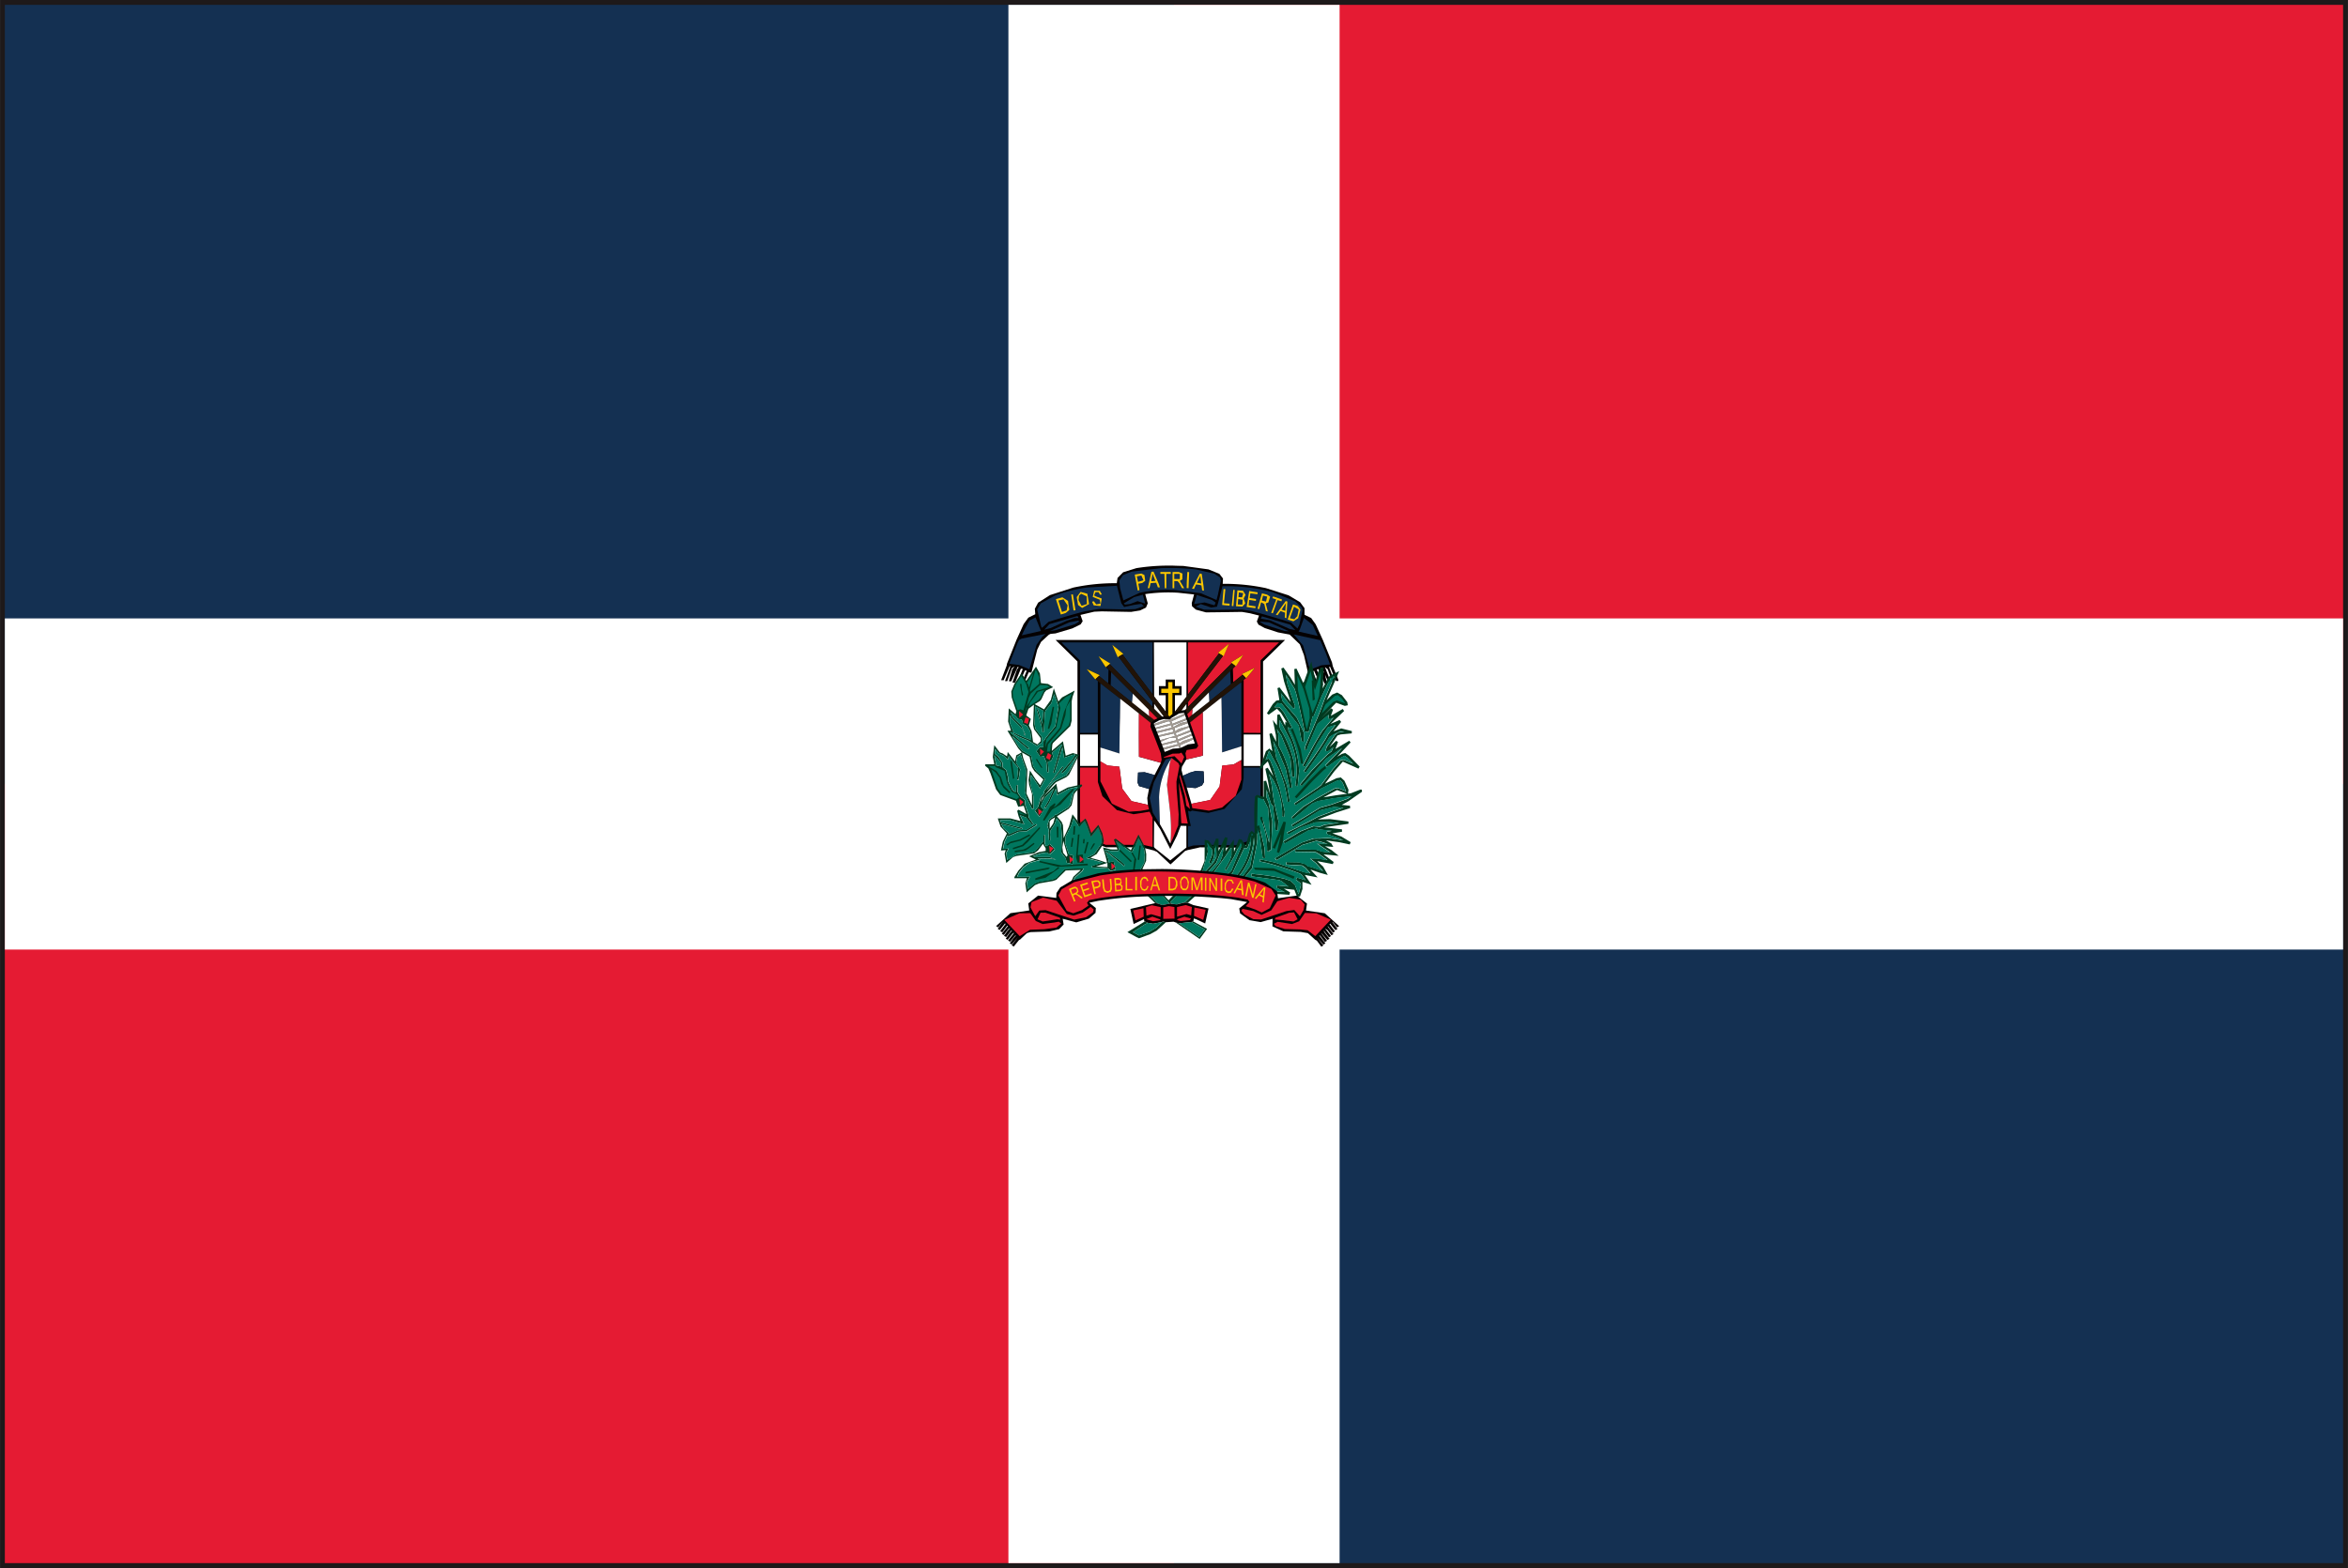 <svg xmlns="http://www.w3.org/2000/svg" width="12.09mm" height="8.076mm" viewBox="0 0 34.27 22.893"><rect x="0" y="0" width="34.27" height="22.893" fill="#808080" stroke="none"/><g id="レイヤー_2" data-name="レイヤー 2"><g id="レイヤー_1-2" data-name="レイヤー 1"><path d="M0,22.893V0H34.27V22.893Zm34.201-.07v0ZM.143,22.75H34.128L34.126.14H.143Z" style="fill:#1e191a"/><rect x="0.07" y="0.071" width="17.064" height="11.375" style="fill:#143052"/><rect x="17.135" y="0.071" width="17.064" height="11.375" style="fill:#e51b33"/><rect x="17.135" y="11.446" width="17.064" height="11.376" style="fill:#143052"/><rect x="0.07" y="11.446" width="17.064" height="11.376" style="fill:#e51b33"/><polygon points="34.199 9.029 19.552 9.029 19.552 0.071 14.718 0.071 14.718 9.029 0.07 9.029 0.07 13.864 14.718 13.864 14.718 22.822 19.552 22.822 19.552 13.864 34.199 13.864 34.199 9.029" style="fill:#fff"/><path d="M17.048,8.258H17.11l.169.006.359.049.159.065.053.068-.004.078a2.893,2.893,0,0,1,.631.063l.33.105.168.1L19.04,8.88V8.976l.097.047.066.092.106.232.132.324.012.057.081.198v.016l-.034.001-.087-.208-.015.004.081.215-.034.002-.066-.184-.041-.033.085.218-.036.002-.093-.21-.015.004.057.086.032.139-.036.002-.091-.212-.021.01.09.215-.004.01h-.032l-.095-.211-.018.011.093.229H19.22l-.098-.214-.03.011-.06-.264-.06-.157-.149-.143-.17-.032-.193-.063L18.368,9.12l-.024-.045.032-.088-.136-.034L18.127,8.934l-.348.005-.177.002-.147-.04-.057-.05-.004-.045.034-.127-.233-.025a2.349,2.349,0,0,0-.48.02l.037.135-.026.062-.087.042-.131.021-.426-.008-.112.005-.2.047.032.092-.03.046-.121.059-.245.073-.073.007-.025.012-.114.105-.055.112-.085.337-.04-.005-.087.205-.036-.001.095-.229-.028-.001-.087.203-.034-.002.091-.224-.028-.004-.084.204-.039-.001.065-.189.026-.035-.014-.006-.095.212-.034-.002.05-.173.034-.046-.04.029-.068.189-.032-.001.078-.216-.01-.003-.089.207-.034-.001V9.925l.079-.208.004-.026.139-.349.105-.231.068-.093.101-.05-.006-.08.048-.089.172-.11.341-.11A2.909,2.909,0,0,1,16.3,8.515l.011-.077.082-.083.193-.06A3.019,3.019,0,0,1,17.048,8.258Z" style="fill:#040000"/><polygon points="17.11 8.258 17.264 8.258 17.279 8.264 17.11 8.258" style="fill:#a19991"/><path d="M16.518,8.345l.432-.05a3.438,3.438,0,0,1,.506.019l.267.061.086.057.009.05-.041.198-.021.08-.232-.099-.371-.045a1.853,1.853,0,0,0-.521.04l-.236.11-.048-.179-.011-.111.053-.079Z" style="fill:#133052"/><polygon points="16.752 8.588 16.806 8.348 16.836 8.346 16.913 8.526 16.929 8.575 16.9 8.576 16.875 8.508 16.794 8.514 16.777 8.586 16.752 8.588" style="fill:#fbc600"/><polygon points="17.33 8.351 17.356 8.353 17.347 8.588 17.32 8.586 17.322 8.488 17.33 8.351" style="fill:#fbc600"/><polygon points="16.936 8.351 17.088 8.351 17.088 8.379 17.023 8.379 17.023 8.588 17 8.588 16.995 8.379 16.936 8.379 16.936 8.351" style="fill:#fbc600"/><polygon points="17.114 8.351 17.205 8.351 17.258 8.374 17.256 8.459 17.22 8.481 17.284 8.588 17.252 8.588 17.211 8.511 17.187 8.485 17.139 8.483 17.139 8.588 17.114 8.588 17.114 8.351" style="fill:#fbc600"/><polygon points="16.562 8.389 16.659 8.374 16.703 8.395 16.715 8.48 16.671 8.512 16.614 8.522 16.631 8.616 16.606 8.622 16.562 8.389" style="fill:#fbc600"/><polygon points="16.822 8.376 16.864 8.481 16.802 8.486 16.822 8.376" style="fill:#133052"/><polygon points="17.512 8.374 17.54 8.379 17.566 8.556 17.572 8.624 17.546 8.619 17.536 8.549 17.518 8.542 17.457 8.533 17.427 8.599 17.398 8.594 17.512 8.374" style="fill:#fbc600"/><rect x="17.139" y="8.379" width="0.081" height="0.075" style="fill:#133052"/><polygon points="16.592 8.415 16.659 8.403 16.689 8.472 16.61 8.496 16.592 8.415" style="fill:#133052"/><polygon points="17.52 8.406 17.532 8.519 17.47 8.508 17.52 8.406" style="fill:#133052"/><path d="M15.864,8.578l.438-.026.064.255.041.055.153-.032.099-.014.036.035-.125.042-.153.005-.21-.005L16.046,8.89l-.206.034c-.181.045-.358.1-.536.155l-.095.087-.012-.017-.059-.252.053-.088.207-.114A2.171,2.171,0,0,1,15.864,8.578Z" style="fill:#133052"/><path d="M17.782,8.791l.06-.232a2.728,2.728,0,0,1,.723.083l.338.137.095.088.013.044-.045.206-.03.059-.093-.088c-.193-.057-.385-.119-.58-.167l-.14-.022-.385.006-.165-.004-.123-.043.076-.038.151.05.085-.012Z" style="fill:#133052"/><polygon points="17.858 8.6 17.885 8.603 17.864 8.808 17.947 8.814 17.945 8.843 17.838 8.833 17.858 8.6" style="fill:#fbc600"/><polygon points="17.978 8.846 18 8.612 18.021 8.614 18.002 8.85 17.978 8.846" style="fill:#fbc600"/><polygon points="15.97 8.624 16.052 8.626 16.082 8.679 16.056 8.683 16.034 8.646 15.989 8.646 15.968 8.694 16.008 8.713 16.08 8.739 16.062 8.848 15.963 8.838 15.939 8.785 15.965 8.779 16 8.825 16.062 8.813 16.052 8.756 15.949 8.715 15.97 8.624" style="fill:#fbc600"/><polygon points="18.06 8.619 18.143 8.626 18.179 8.686 18.152 8.737 18.175 8.81 18.133 8.856 18.04 8.851 18.06 8.619" style="fill:#fbc600"/><polygon points="18.195 8.862 18.233 8.629 18.356 8.649 18.353 8.676 18.25 8.663 18.239 8.731 18.332 8.746 18.33 8.774 18.233 8.759 18.224 8.838 18.326 8.853 18.322 8.88 18.195 8.862" style="fill:#fbc600"/><polygon points="15.771 8.642 15.87 8.669 15.895 8.82 15.794 8.876 15.735 8.833 15.715 8.718 15.771 8.642" style="fill:#fbc600"/><polygon points="18.082 8.649 18.146 8.661 18.129 8.721 18.076 8.718 18.082 8.649" style="fill:#133052"/><polygon points="18.419 8.663 18.493 8.682 18.538 8.711 18.512 8.796 18.474 8.81 18.504 8.928 18.476 8.921 18.453 8.819 18.407 8.793 18.379 8.893 18.354 8.888 18.419 8.663" style="fill:#fbc600"/><polygon points="15.78 8.669 15.86 8.706 15.864 8.82 15.786 8.845 15.741 8.762 15.75 8.695 15.78 8.669" style="fill:#133052"/><polygon points="15.635 8.68 15.659 8.678 15.697 8.91 15.669 8.913 15.635 8.68" style="fill:#fbc600"/><polygon points="16.552 8.718 16.681 8.683 16.715 8.813 16.603 8.777 16.493 8.819 16.419 8.828 16.402 8.81 16.552 8.718" style="fill:#133052"/><polygon points="17.429 8.819 17.467 8.686 17.691 8.761 17.743 8.798 17.726 8.838 17.582 8.796 17.429 8.819" style="fill:#133052"/><rect x="18.418" y="8.708" width="0.075" height="0.063" transform="translate(5.631 24.63) rotate(-76.433)" style="fill:#133052"/><polygon points="18.582 8.708 18.711 8.752 18.703 8.779 18.646 8.762 18.578 8.954 18.554 8.948 18.627 8.752 18.572 8.733 18.582 8.708" style="fill:#fbc600"/><polygon points="15.411 8.747 15.506 8.721 15.588 8.774 15.606 8.905 15.556 8.949 15.483 8.972 15.411 8.747" style="fill:#fbc600"/><polygon points="18.072 8.746 18.137 8.756 18.133 8.828 18.066 8.826 18.072 8.746" style="fill:#133052"/><polygon points="15.447 8.768 15.523 8.751 15.582 8.839 15.568 8.912 15.5 8.935 15.447 8.768" style="fill:#133052"/><polygon points="18.766 8.775 18.79 8.783 18.775 9.026 18.752 9.018 18.756 8.945 18.689 8.922 18.646 8.982 18.622 8.975 18.766 8.775" style="fill:#fbc600"/><polygon points="18.705 8.901 18.768 8.806 18.76 8.919 18.705 8.901" style="fill:#133052"/><polygon points="18.872 8.825 18.943 8.85 18.981 8.901 18.947 9.026 18.877 9.071 18.794 9.045 18.872 8.825" style="fill:#fbc600"/><polygon points="18.887 8.858 18.955 8.899 18.935 8.996 18.891 9.042 18.826 9.026 18.887 8.858" style="fill:#133052"/><polygon points="15.316 9.113 15.726 8.993 15.743 9.023 15.687 9.023 15.57 9.063 15.336 9.169 15.241 9.194 15.316 9.113" style="fill:#133052"/><polygon points="18.419 8.999 18.83 9.12 18.907 9.201 18.822 9.182 18.532 9.055 18.402 9.033 18.419 8.999" style="fill:#133052"/><polygon points="15.025 9.06 15.114 9.014 15.193 9.212 14.913 9.276 14.957 9.183 15.025 9.06" style="fill:#133052"/><polygon points="19.032 9.021 19.161 9.126 19.233 9.285 18.953 9.221 18.974 9.183 19.032 9.021" style="fill:#133052"/><polygon points="15.606 9.086 15.737 9.061 15.754 9.073 15.687 9.114 15.398 9.203 15.326 9.212 15.606 9.086" style="fill:#133052"/><polygon points="18.393 9.075 18.52 9.086 18.814 9.217 18.745 9.212 18.453 9.119 18.393 9.083 18.393 9.075" style="fill:#133052"/><polygon points="14.913 9.323 15.262 9.255 15.213 9.297 15.129 9.415 15.025 9.771 14.873 9.709 14.731 9.692 14.853 9.384 14.875 9.343 14.913 9.323" style="fill:#133052"/><polygon points="18.883 9.263 19.27 9.347 19.353 9.54 19.413 9.702 19.284 9.714 19.118 9.779 19.02 9.426 18.883 9.263" style="fill:#133052"/><polygon points="15.407 9.344 18.756 9.344 18.538 9.558 18.435 9.658 18.435 11.931 18.411 12.09 18.224 12.324 18.07 12.376 17.516 12.371 17.332 12.412 17.296 12.425 17.084 12.621 17.064 12.604 16.887 12.438 16.84 12.417 16.659 12.371 16.143 12.371 15.909 12.288 15.745 12.072 15.726 11.974 15.726 9.658 15.407 9.344" style="fill:#040000"/><path d="M15.493,9.379c.444-.001.886,0,1.329,0v.755l-.006-.005c-.145-.192-.291-.381-.434-.575l.014-.007-.161-.131.081.171.01.002.104.14c.132.172.261.346.392.517l-.002.074q-.315-.31-.623-.623l.01-.008-.173-.107.104.162.004-.004.04.04-.006.199L16.04,9.869l.01-.012L15.86,9.769l.127.152.004-.006.032.028v.756l-.26.002c-.002-.35,0-.703,0-1.053l-.012-.016-.218-.211Z" style="fill:#133052"/><path d="M16.842,9.379c.16-.001.317,0,.475,0v.793l-.087.112-.081.107v-.241h.097V10.017h-.097V9.921h-.135v.096h-.099v.134h.099v.236l-.004-.002-.165-.216v-.006C16.842,9.901,16.845,9.641,16.842,9.379Z" style="fill:#fff"/><path d="M17.34,9.379q.663-.002,1.329,0l-.271.263c-.002.353,0,.707,0,1.059l-.246-.002V9.925L18.185,9.9l.005.002.127-.151L18.127,9.84l.01.011L18,9.961l-.009-.176.002-.023.039-.04.004.004.108-.164-.178.109.013.01c-.214.213-.428.427-.64.639v-.07l.026-.036c.149-.199.301-.399.454-.598l.03-.041.018-.028.071-.148-.16.132.013.01c-.151.198-.301.398-.452.598V9.379Z" style="fill:#e51b32"/><polygon points="17.779 9.529 17.939 9.397 17.858 9.581 17.792 9.54 17.779 9.529" style="fill:#fbc600"/><polygon points="16.235 9.416 16.396 9.547 16.383 9.554 16.326 9.589 16.314 9.596 16.235 9.416" style="fill:#fbc600"/><path d="M17.792,9.54l.059.035-.03.041c-.153.199-.305.399-.454.598l-.026.036v.07c.212-.211.426-.425.64-.639l.053.041-.039.04-.002.023-.006-.018-.03.031-.312.314-.238.24-.076.077L17.3,10.362l.017-.02.02-.024-.004-.06-.016.022-.071.095-.012.003-.093.025.008-.01.081-.107.087-.112.024-.035C17.491,9.938,17.641,9.738,17.792,9.54Z" style="fill:#211307"/><path d="M16.326,9.589l.057-.035c.143.194.288.383.434.575l.028.04.165.216.04.052.019.023.002.003-.085-.001-.137-.181-.026-.036c-.131-.171-.26-.345-.392-.517Z" style="fill:#211307"/><polygon points="17.967 9.671 18.145 9.561 18.038 9.729 18.032 9.721 17.979 9.681 17.967 9.671" style="fill:#fbc600"/><polygon points="16.034 9.582 16.207 9.689 16.197 9.697 16.143 9.739 16.139 9.743 16.034 9.582" style="fill:#fbc600"/><path d="M16.143,9.739l.055-.043q.308.314.623.623l.026.03.114.113-.068.027-.004-.004-.119-.119-.235-.237-.317-.316-.034-.035Z" style="fill:#211307"/><polygon points="18.127 9.84 18.316 9.751 18.189 9.902 18.185 9.9 18.137 9.851 18.127 9.84" style="fill:#fbc600"/><polygon points="15.86 9.769 16.05 9.858 16.04 9.869 15.991 9.915 15.987 9.921 15.86 9.769" style="fill:#fbc600"/><polygon points="17.955 9.798 17.985 9.767 17.991 9.785 18 9.961 17.965 9.989 17.955 9.798" style="fill:#040000"/><polygon points="16.183 9.779 16.217 9.814 16.211 10.007 16.177 9.979 16.183 9.779" style="fill:#040000"/><polygon points="17.643 10.112 17.955 9.798 17.965 9.989 17.65 10.241 17.643 10.112" style="fill:#133052"/><polygon points="16.217 9.814 16.534 10.129 16.523 10.256 16.211 10.007 16.217 9.814" style="fill:#133052"/><polygon points="18 9.961 18.137 9.851 18.185 9.9 18.152 9.925 18.074 9.993 17.826 10.186 17.554 10.401 17.37 10.547 17.373 10.558 17.347 10.48 17.398 10.438 17.65 10.241 17.965 9.989 18 9.961" style="fill:#211307"/><polygon points="15.991 9.915 16.04 9.869 16.177 9.979 16.211 10.007 16.523 10.256 16.775 10.456 16.847 10.511 16.851 10.508 16.796 10.555 16.623 10.417 16.351 10.203 16.086 9.997 16.023 9.943 15.991 9.915" style="fill:#211307"/><polygon points="17.112 9.959 17.112 10.056 17.213 10.056 17.211 10.117 17.112 10.117 17.112 10.425 17.068 10.461 17.05 10.438 17.05 10.117 16.949 10.117 16.949 10.056 17.05 10.056 17.05 9.959 17.112 9.959" style="fill:#fbc600"/><path d="M18.074,9.993l.044-.033v.937l-.282.089c0-.195-.006-.389-.006-.583l-.004-.217Z" style="fill:#133052"/><path d="M16.061,9.979l.025.018.265.206-.004.273c-.007.176-.005.353-.009.526l-.277-.087Z" style="fill:#133052"/><polygon points="17.404 10.352 17.643 10.112 17.65 10.241 17.398 10.438 17.404 10.352" style="fill:#fff"/><polygon points="16.523 10.256 16.534 10.129 16.77 10.366 16.775 10.456 16.523 10.256" style="fill:#fff"/><path d="M17.554,10.401l.273-.216.004.217c0,.194.006.388.006.583l.282-.089v.2l-.002.001-.112.064-.166.018-.038.303-.137.198-.274.056-.07-.241.131.012.093-.039.03-.051-.006-.154-.117-.006-.083.024-.102.045-.022-.084.007-.047.064-.107h.004l.237-.055Z" style="fill:#fff"/><path d="M16.351,10.203l.273.215c-.003.212,0,.422,0,.632l.32.088-.093.178-.145-.041-.095.005-.008.146.022.052.145.042-.025.132.009.1-.24-.055-.135-.183-.041-.319-.175-.018-.102-.06V10.914l.277.087c.004-.173.002-.35.009-.526Z" style="fill:#fff"/><polygon points="16.822 10.246 16.849 10.281 16.845 10.278 16.845 10.344 16.847 10.349 16.82 10.319 16.822 10.246" style="fill:#040000"/><polygon points="17.316 10.279 17.332 10.257 17.336 10.318 17.316 10.342 17.316 10.279" style="fill:#040000"/><polygon points="16.845 10.278 16.849 10.281 16.985 10.462 16.961 10.462 16.847 10.349 16.845 10.344 16.845 10.278" style="fill:#fff"/><polygon points="17.245 10.374 17.316 10.279 17.316 10.342 17.3 10.362 17.296 10.366 17.245 10.374" style="fill:#fff"/><polygon points="17.328 10.428 17.404 10.352 17.398 10.438 17.347 10.48 17.328 10.428" style="fill:#e51b32"/><polygon points="16.77 10.366 16.889 10.485 16.893 10.489 16.851 10.508 16.847 10.511 16.775 10.456 16.77 10.366" style="fill:#e51b32"/><polygon points="17.209 10.417 17.282 10.402 17.296 10.443 17.097 10.531 17.11 10.568 17.312 10.489 17.32 10.511 17.118 10.591 17.127 10.615 17.231 10.556 17.328 10.535 17.33 10.535 17.336 10.558 17.146 10.628 17.148 10.678 17.205 10.642 17.351 10.601 17.362 10.633 17.354 10.62 17.159 10.704 17.171 10.738 17.368 10.662 17.368 10.652 17.381 10.684 17.179 10.759 17.191 10.797 17.389 10.715 17.389 10.704 17.398 10.738 17.201 10.821 17.213 10.856 17.268 10.818 17.409 10.774 17.407 10.758 17.419 10.795 17.222 10.882 17.235 10.918 17.215 10.925 17.199 10.887 16.987 10.944 16.978 10.92 17.191 10.863 17.177 10.831 16.963 10.882 16.955 10.861 17.171 10.806 17.159 10.769 17.072 10.772 16.943 10.829 16.933 10.806 17.148 10.746 17.137 10.708 16.917 10.758 16.923 10.777 16.907 10.738 17.129 10.684 17.114 10.646 16.896 10.701 16.896 10.711 16.883 10.678 17.104 10.623 17.092 10.587 16.875 10.644 16.873 10.652 16.862 10.625 17.086 10.563 17.072 10.534 17.052 10.531 16.851 10.594 16.84 10.572 17.006 10.511 17.068 10.508 17.046 10.5 16.983 10.499 17.08 10.5 17.092 10.5 17.286 10.42 17.279 10.409 17.209 10.417" style="fill:#a19991"/><path d="M17.37,10.547l.184-.146v.631l-.237.055-.015-.089.018-.047.141-.022.028-.039-.116-.332Z" style="fill:#e51b32"/><polygon points="17.209 10.417 17.279 10.409 17.286 10.42 17.092 10.5 17.08 10.5 17.101 10.48 17.209 10.417" style="fill:#fff"/><path d="M16.623,10.417l.173.138-.006.052.151.389.014.096-.012.044-.32-.088C16.623,10.84,16.62,10.629,16.623,10.417Z" style="fill:#e51b32"/><polygon points="17.097 10.531 17.296 10.443 17.312 10.489 17.11 10.568 17.097 10.531" style="fill:#fff"/><polygon points="16.919 10.517 16.983 10.499 17.046 10.5 17.068 10.508 17.006 10.511 16.84 10.572 16.845 10.558 16.919 10.517" style="fill:#fff"/><polygon points="17.118 10.591 17.32 10.511 17.328 10.535 17.231 10.556 17.127 10.615 17.118 10.591" style="fill:#fff"/><polygon points="16.851 10.594 17.052 10.531 17.072 10.534 17.086 10.563 16.862 10.625 16.853 10.601 16.851 10.595 16.851 10.594" style="fill:#fff"/><polygon points="17.146 10.628 17.336 10.558 17.351 10.601 17.205 10.642 17.148 10.678 17.146 10.628" style="fill:#fff"/><polygon points="16.875 10.644 17.092 10.587 17.104 10.623 16.883 10.678 16.873 10.652 16.875 10.644" style="fill:#fff"/><polygon points="17.159 10.704 17.354 10.62 17.362 10.633 17.368 10.652 17.368 10.661 17.171 10.738 17.159 10.704" style="fill:#fff"/><polygon points="16.896 10.701 17.114 10.646 17.129 10.684 16.907 10.738 16.896 10.711 16.896 10.701" style="fill:#fff"/><polygon points="17.179 10.759 17.381 10.684 17.389 10.704 17.389 10.715 17.191 10.797 17.179 10.759" style="fill:#fff"/><polygon points="16.917 10.758 17.137 10.708 17.148 10.746 16.933 10.806 16.923 10.777 16.917 10.758" style="fill:#fff"/><path d="M15.764,10.724h.26v.459h-.26Z" style="fill:#fff"/><path d="M18.152,11.183v-.459h.246v.46Z" style="fill:#fff"/><polygon points="17.201 10.821 17.398 10.738 17.407 10.758 17.409 10.774 17.268 10.818 17.213 10.856 17.201 10.821" style="fill:#fff"/><polygon points="17.072 10.772 17.159 10.769 17.171 10.806 16.955 10.861 16.943 10.829 17.072 10.772" style="fill:#fff"/><polygon points="17.222 10.882 17.419 10.795 17.439 10.855 17.34 10.868 17.235 10.918 17.222 10.882" style="fill:#fff"/><polygon points="16.963 10.882 17.177 10.831 17.191 10.863 16.978 10.92 16.963 10.882" style="fill:#fff"/><polygon points="16.987 10.944 17.199 10.887 17.215 10.925 17.118 10.931 17 10.978 16.987 10.944" style="fill:#fff"/><polygon points="17.215 11.001 17.243 10.988 17.284 11.051 17.245 11.147 17.143 11.041 16.983 11.064 16.993 11.051 17.114 11.004 17.215 11.001" style="fill:#e51b32"/><path d="M17.014,11.087l.083-.022-.005.018a1.106,1.106,0,0,0-.175.558l.012.395-.104-.172-.045-.211.061-.232.153-.301Z" style="fill:#133052"/><path d="M17.097,11.065l.102.077.016.037-.044.232.002.102.03.378-.006.159-.085.206-.028.054a2.591,2.591,0,0,0-.014-.529l-.038-.322.04-.308.02-.068Z" style="fill:#e51b32"/><path d="M16.917,11.64a1.106,1.106,0,0,1,.175-.558l-.02.068-.04.308.038.322a2.591,2.591,0,0,1,.014.529l-.002.008-.087-.168-.066-.116Z" style="fill:#fff"/><polygon points="18.004 11.161 18.116 11.097 18.118 11.201 18.118 11.384 18.036 11.619 17.836 11.791 17.646 11.836 17.402 11.799 17.389 11.735 17.663 11.679 17.8 11.481 17.838 11.178 18.004 11.161" style="fill:#e51b32"/><polygon points="16.061 11.116 16.163 11.175 16.338 11.194 16.379 11.513 16.514 11.696 16.754 11.751 16.77 11.817 16.643 11.84 16.474 11.852 16.229 11.734 16.061 11.407 16.061 11.116" style="fill:#e51b32"/><path d="M15.764,11.206h.26v.212l.066.206.212.204.242.06.235-.037.043.087v.428l-.117-.027-.115-.004h-.451l-.228-.091-.138-.202-.01-.079C15.764,11.711,15.762,11.457,15.764,11.206Z" style="fill:#e51b32"/><path d="M18.152,11.206h.246v.753l-.078.223-.107.1-.181.06-.414-.006-.203.009-.075.021v-.306h.041l-.028-.122-.013-.1.033.011.025-.014.238.034.236-.059.252-.287.027-.164Z" style="fill:#133052"/><polygon points="17.449 11.256 17.566 11.262 17.572 11.417 17.542 11.467 17.449 11.506 17.318 11.494 17.264 11.327 17.264 11.326 17.366 11.28 17.449 11.256" style="fill:#133052"/><polygon points="16.61 11.279 16.705 11.274 16.851 11.315 16.77 11.519 16.625 11.477 16.603 11.425 16.61 11.279" style="fill:#133052"/><polygon points="17.215 11.343 17.222 11.308 17.264 11.437 17.3 11.56 17.353 11.731 17.368 11.812 17.316 11.765 17.292 11.612 17.215 11.343" style="fill:#e51b32"/><polygon points="17.205 11.425 17.26 11.635 17.336 12.024 17.241 12.02 17.228 11.781 17.205 11.425" style="fill:#e51b32"/><polygon points="16.845 11.978 16.866 12.006 16.933 12.105 17.08 12.395 17.179 12.199 17.233 12.057 17.316 12.058 17.316 12.374 17.08 12.562 16.851 12.379 16.842 12.362 16.845 11.978" style="fill:#fff"/><path d="M19.139,9.66h.002l.01.059.013.047.036.179.038-.134.032-.058.049-.011-.013.31L19.375,9.91l.036-.045.135-.066-.081.19-.103.234.083-.082.072-.03.068.038.079.102.008.046-.044.009L19.502,10.26l-.216.221.142-.14.028.021-.032.09.174-.101.02.03-.199.189.133-.058.022.028-.111.138.113-.043.155.039-.002.034-.163.015-.045.015-.117.171.098-.093.027.017-.038.102.202-.12.02.025-.195.208.07-.042.047-.012.055.039.155.16-.018.029-.228-.102-.123.14-.138.183.17-.081.062-.011.052.048.06.131-.008.064-.159-.059-.199.107.179-.03.222-.03.138-.054.022.002.002.03-.2.139-.095.053.119.012.004.034-.205.065-.269.102.176-.006.272.035v.034l-.354.051.26.03v.035l-.141.023.133.047.135.082-.014.033-.151-.032-.197-.028.08.046.028.05-.121-.009.097.057.103.082-.222-.021.148.111-.012.031-.228-.043.087.08.068.122-.119-.033-.135-.047.106.116-.188-.037.099.144-.133-.043V12.98l-.036.109-.043.003-.04-.101-.153-.017.091.055-.01.035-.151-.01c-.339-.025-.676-.054-1.012-.075l-.107.009-.212.193-.048-.003.175-.167.085-.065.066-.007c.28.018.557.043.833.064l.303.022-.119-.064.01-.033.163.016L18.711,12.87l-.036-.019-.411-.056.002-.036a3.393,3.393,0,0,1,.484.072l.088.03.061.057.055.137.034-.132L18.98,12.893l-.064-.048.014-.033.125.039-.052-.076-.028-.02a4.335,4.335,0,0,0-.486-.157l-.101-.021.002-.032.22.048.318.106.107.035.093.017-.073-.082-.048-.033-.23-.014-.002-.036.182.003.097.027.036.032.049.01.173.058-.106-.118-.083-.065.107.001.147.024-.119-.087-.057-.032-.295-.005-.002-.035.303.005.097.03.117.011-.145-.094-.05-.039.153.009-.091-.03-.075-.016-.203.06-.377.223-.022-.03L19,12.302l.173-.057.106-.002.115-.006.21.032-.064-.031-.149-.05-.024-.011.002-.032.069-.014-.214-.024v-.013l-.127.032-.347.192-.017-.031.254-.15.186-.073.091.009.07-.029.212-.03-.201-.014-.149.008-.212.076-.18.101-.018-.028.332-.166.022-.012.101-.054.226-.084.142-.046-.139-.013-.208.052-.39.241-.02-.027.417-.254.165-.046.24-.086.049-.035-.254.028-.236.043-.085.038-.274.224-.024-.024.171-.154.195-.122.265-.145.048-.008.119.048-.05-.123-.036-.042-.051.011-.226.112-.377.248-.019-.027.347-.232.047-.037.167-.226.121-.139.044-.006.136.058-.089-.091-.038-.026-.107.059-.147.104-.023-.024.201-.208.04-.045-.23.156-.356.401-.028-.02.173-.208.23-.235.058-.044.026-.059-.082.061-.03-.008.014-.057.123-.177.042-.035.095-.014-.062-.004-.095.045-.061.038-.038.065c-.097.155-.203.307-.31.457l-.028-.021c.109-.156.223-.311.321-.475l.04-.072.106-.132-.116.038-.149.234-.157.29-.028.052-.032-.013c.093-.176.184-.352.29-.517l.161-.19-.054.026-.024-.015.008-.053-.153.126-.018.023-.136.321-.016.049-.03-.007.014-.062c.073-.17.145-.338.216-.508l.055-.152.11-.257.041-.097L19.425,9.9l-.028.048-.104.212-.119.299-.016,0-.057.23-.06-.011c-.038-.189-.077-.375-.125-.56l-.022-.064-.127-.202.026.144.108.308-.004.038-.024-.001-.046-.052-.131-.167.018.101.017.027.197.231.102.216v.138l-.032-.012-.042-.23-.25-.319-.057-.009-.05.061.076.001.062.073.121.222-.022.019L18.8,10.615l.006.054a1.397,1.397,0,0,1,.155.595l-.021.213-.035-.008a1.14,1.14,0,0,0-.072-.657l-.103-.204-.053-.095-.002.088.01.04a1.51,1.51,0,0,1,.202.499l.006.207-.034-.009-.026-.275-.131-.321-.065-.097.02.068.006.15.004.034a1.477,1.477,0,0,1,.18.532l.01.071-.036.002-.055-.275-.127-.303-.055-.102.045.249.038.083.119.317.04.235-.034.001a1.497,1.497,0,0,0-.191-.597l-.079-.149-.05.134.042-.022.028.034.046.114.061.208.026.071.077.349-.007.078-.032-.005a1,1,0,0,0-.095-.466L18.59,11.4l-.068-.099.034.134.028.203.015.084.059.262-.007.137-.034-.003-.038-.355-.026-.022-.068-.212-.002.11.032.077.055.278-.019.418-.022.001-.004.018-.032-.002a1.071,1.071,0,0,0-.104-.492l.03-.014.104.381.011-.141-.026-.362-.066-.131-.087-.027-.006.416.028-.008.078.326.01.152-.036-.002-.044-.326-.034-.115v.17l-.009.075-.068.346-.133.163-.014-.031.12-.168.061-.333-.008-.087a.977.977,0,0,1-.226.583l-.026-.022a.913.913,0,0,0,.206-.473l.008-.113.026-.005-.017-.024-.053.189-.021.032-.038-.007-.174.373-.059.044-.018-.027.062-.055.155-.378-.017-.04-.095.206-.121.208-.016-.028.032-.045.044-.084.021-.067v-.117l-.091.134-.206.288-.02-.03.153-.188.034-.088.014-.126-.055.11-.05.125-.151.168L17.58,12.74l.036-.04.099-.112.039-.073v-.05l-.004-.13-.017.056-.017.132-.04.092-.03-.019.045-.113.004-.07-.075-.109.009.136-.085.309-.186.143-.182.18-.091.098.017.029-.03-.004L16.9,13.004l-.09-.094-.136-.18-.026-.04.051-.093.01-.118-.016-.102-.075-.145-.093.205-.04-.011-.199-.152.05.127-.018.024-.085.001-.104-.02.004.021.016-.013.216.162.055.053-.012.017-.218-.181-.053-.03.04.108.006.048.071-.019.03.123-.071.02-.04-.037-.235-.014-.002-.022.161-.053-.041-.009-.199-.055L15.97,12.47l.112-.162v-.095l-.052-.132-.107.134-.057-.157-.034-.074-.082.087-.081-.123-.036.11-.079.154-.006.103.053.16.062.013-.008.128-.085-.02-.017-.064-.064-.085.009-.234-.013-.182-.062-.084-.03.085-.062.098-.004.055.006.084h-.021l-.009-.111.006-.033-.023-.073.03-.092.078-.051.004-.018.015.007.173-.108.036-.043.028-.12.018-.064.078-.08-.144.033-.172.092-.019-.095-.097.207-.051.077-.022-.002.066-.111.077-.176-.102.103-.043.049-.05.114.046.049-.062.102-.068-.088.05-.062.037-.131.054-.072-.008-.016.271-.366.018.014-.191.237-.059.096.1-.117.034-.024.153-.077.05-.072.079-.154.032-.067L15.55,11.25l-.044.041-.017-.015.145-.167.064-.093-.042.006-.127.043-.022-.155-.115.374-.022-.002.104-.353.03-.052-.006-.01-.142.124.017.053-.03.064-.049.014.012.152-.021.001-.013-.151-.021-.04-.013-.048-.055.016-.056-.084.05-.063.053.005v-.086l.044-.065.129-.158.047-.282-.008-.028-.057-.156-.04.133-.081.1-.014.033-.015.288-.022.002-.01-.086-.072-.242.014-.017.066.222.018-.189-.119-.064-.01.257.012.068.097.123-.006.082-.07.045-.077-.049-.054-.032-.129-.052-.075-.041-.008-.021.147.065.116.046-.018-.128-.045-.078-.059-.029-.018-.067L14.86,10.498l-.038-.045-.085-.064.015.013.028.069.129.125.06.142-.018-.005-.016-.068-.047-.056L14.775,10.5l-.038-.06.002.114.055.137-.049.001.278.233-.018.012-.017-.012-.216-.18.097.158.059.063.121.067.032.157.047.068.127.114-.077.138-.078-.122-.055-.074-.01.119.05.203v.169l-.021.005-.089-.178-.017-.085.015-.242v-.066l-.077-.227-.048.036-.019.089.06.091-.024.159-.021-.008.016-.171-.053-.06-.084-.111-.013.052-.065-.058-.066-.031-.057-.066-.008.11.026.131.074.016-.01-.061-.091-.105.006-.021.049.041.062.09.004.068.051.042.025.101v.052l.022.05.049.094.042.024.006-.103h.024l-.004.097.014.027.034.049.057.043.011.084.044.127.004.043.07.101-.02.008-.089-.107-.087-.032.061.132-.214-.064-.141.002.012.032.315.084-.01.017-.297-.078.032.062.077.071-.004.02.144-.06.111-.005.142-.086.017.014-.149.092-.117.008-.148.065-.015-.01-.044.091-.022.103.083-.005-.034.062.012.104.142-.082.218-.026.05-.02.119-.144.002-.092h.022l-.004.13.021.036.055-.035.072.08-.072.071-.051-.026-.078.011-.121.042.036.011h.204l.099.039-.083-.015-.184-.003.034.022-.157.045-.09.065-.061.078-.028.059.188-.003-.045.079.013.103.104-.083.066-.024.193-.033.057-.027.121-.127.195-.006h.077l-.015.033-.11.098-.055.115L15.61,13.05l.155-.016.458-.063.32-.036h.07l.059.035.149.143.074.077-.036-.005-.055-.054-.153-.146-.054-.029-.161.012c-.184.019-.365.046-.549.072l-.269.033-.038-.008.03-.138.057-.126.108-.1-.22.008-.139.137-.049.017-.201.035-.059.024-.123.107-.019-.131.023-.076h-.184l.003-.019.058-.093.091-.1.164-.06-.1-.048.14-.06.102-.019v-.038l-.04-.064-.073.097-.056.042-.259.037-.05.018-.097.085-.024-.136.016-.052-.07.006.028-.13.059-.12-.093-.101-.04-.118h.182l.148.038-.026-.069-.021-.079.021-.017.115.064-.04-.121-.081.014-.034-.088-.228-.084-.061-.082-.083-.237-.03-.069-.046-.038.002-.022h.131l-.022-.109.022-.17.081.106L14.633,11l.065.043.01-.064.107.138.018-.089.081-.043-.053-.06-.157-.256h.053l-.043-.134.009-.193.054.046.045.04.012-.043-.068-.203-.006-.086.048-.116.103-.151.068.111.142-.207.057.101.015.14.104.012.074.047L15.27,10.08l-.025.029-.046.1-.021.026-.076.046.137.076.099-.139.043-.168.066.192.055-.06.056-.03.128-.07-.033.095-.012.064v.281l-.02.079-.252.247-.01.023-.008.093.163-.141.04.211.105-.039.091.026-.053.101-.095.19-.04.035-.149.073-.043.043-.159.189-.028.069.062-.106.172-.174.026.132.141-.075.202-.045.01.019-.099.092-.021.033-.036.161-.042.05-.172.111L15.495,12l.019.046.01.191.079-.172.05-.176.103.135.087-.073.023.043.062.17.103-.121.058.123.022.111-.016.061-.089.131-.091.055.123.033.112.038.007-.009-.02-.078-.038-.135.114.029.098.001-.053-.144.026-.014.222.169.11-.229.095.183.019.103-.002.097-.053.117.006.018.166.215.209.226.238-.249.131-.093.097-.088.059-.142.002-.31.055.01.064.083.047-.113.036.005v.178l.095-.202.036.01-.03.196.121-.17.004.178.07-.187.04.007.06.093.051-.183.038-.036.041.035c-.003-.157-.009-.311,0-.467l.008-.071.026-.023.099.03v-.231l.036-.005.06.201-.032-.19-.04-.185.034-.016.084.125-.082-.218-.061.06-.026.042-.03.008-.006-.021.03-.051.066-.186.05-.04.043.039-.043-.251.033-.012.066.126-.004-.096-.045-.222.06.079.006-.155.032-.007.083.166.002-.059.026.018-.091-.147-.057-.06-.121.088-.026-.02.087-.136.049-.049.046-.008-.028-.175.03-.011.163.214-.097-.303-.04-.187.032-.013.101.143.065.109-.008-.231.032-.006.097.207.013-.017Z" style="fill:#003a20"/><polygon points="15.114 9.779 15.135 9.803 15.169 9.891 15.169 9.982 15.034 10.102 15.032 10.063 15.114 9.779" style="fill:#00775f"/><polygon points="19.129 9.798 19.159 9.934 19.146 9.936 19.159 10.231 19.191 10.213 19.175 10.02 19.191 10.078 19.258 9.873 19.279 9.798 19.271 9.998 19.252 10.16 19.22 10.262 19.157 10.412 19.048 10.029 19.129 9.798" style="fill:#00775f"/><polygon points="14.983 9.974 15.082 9.826 15.02 10.038 14.998 9.978 14.983 9.974" style="fill:#00775f"/><path d="M18.766,9.852l.127.202.022.064c.048.185.087.371.125.56l.06.011.057-.23.016,0,.119-.299.104-.212L19.425,9.9l.051-.032-.041.097-.11.257-.055.152c-.07.17-.143.338-.216.508l-.014.062.03.007.016-.049.136-.321.018-.023.153-.126-.008.053.024.015.054-.026-.161.19c-.106.165-.197.34-.29.517l.032.013.028-.052.157-.29.149-.234.116-.038-.106.132-.04.072c-.099.164-.212.319-.321.475l.028.021c.107-.149.214-.301.31-.457l.038-.065.061-.038.095-.045.062.004-.095.014-.042.035-.123.177-.014.057.03.008.082-.061-.026.059-.058.044-.23.235-.173.208.028.02.356-.401.23-.156-.04.045-.201.208.023.024.147-.104.107-.059.038.026.089.091-.136-.058-.044.006-.121.139-.167.226-.047.037-.347.232.019.027.377-.248.226-.112.051-.011.036.042.05.123-.119-.048-.048.008-.265.145-.195.122-.171.154.024.024.274-.224.085-.038.236-.043.254-.028-.049.035-.24.086-.165.046-.417.254.02.027.39-.241.208-.052.139.013-.142.046-.226.084-.101.054-.022.012-.332.166.018.028.18-.101.212-.076.149-.008.201.014-.212.03-.07.029-.091-.009-.186.073-.254.15.017.031.347-.192.127-.032v.013l.214.024-.069.014-.002.032.024.011.149.05.064.031-.21-.032-.115.006-.106.002L19,12.302l-.392.229.022.03.377-.223.203-.06.075.016.091.03-.153-.009.05.039.145.094-.117-.011-.097-.03-.303-.005.002.035.295.005.057.032.119.087-.147-.024-.107-.001.083.065.106.118-.173-.058-.049-.01-.036-.032-.097-.027-.182-.003.002.036.23.014.048.033.073.082-.093-.017L18.927,12.7l-.318-.106-.22-.048-.002.032.101.021a4.335,4.335,0,0,1,.486.157l.028.02.052.076-.125-.039-.014.033.064.048.008.028-.034.132-.055-.137-.061-.057-.088-.03a3.393,3.393,0,0,0-.484-.072l-.002.036.411.056.036.019.095.073-.163-.016-.01.033.119.064-.303-.022c-.276-.021-.553-.045-.833-.064l-.066.007-.085.065-.175.167-.113.028-.074-.007-.017-.029.091-.098.182-.18.186-.143.085-.309-.009-.136.075.109-.004.07-.045.113.03.019.04-.092.017-.132.017-.056.004.13v.05l-.039.073-.099.112L17.58,12.74l.022.025.151-.168.05-.125.055-.11-.014.126-.034.088-.153.188.02.03.206-.288.091-.134v.117l-.021.067-.044.084-.032.045.016.028.121-.208.095-.206.017.04-.155.378-.062.055.018.027.059-.044.174-.373.038.007.021-.032.053-.189.017.024-.026.005-.008.113a.913.913,0,0,1-.206.473l.026.022a.977.977,0,0,0,.226-.583l.008.087-.061.333-.12.168.014.031.133-.163.068-.346.009-.075v-.17l.034.115.044.326.036.002-.01-.152-.078-.326-.028.008.006-.416.087.027.066.131.026.362-.011.141-.104-.381-.03.014a1.071,1.071,0,0,1,.104.492l.032.002.004-.018.022-.001.019-.418-.055-.278-.032-.077.002-.11.068.212.026.022.038.355.034.003.007-.137-.059-.262-.015-.084-.028-.203-.034-.134L18.59,11.4l.028.055a1,1,0,0,1,.095.466l.032.005.007-.078L18.675,11.5l-.026-.071-.061-.208-.046-.114-.028-.034-.042.022.05-.134.079.149a1.497,1.497,0,0,1,.191.597l.034-.001-.04-.235-.119-.317-.038-.083-.045-.249.055.102.127.303.055.275.036-.002-.01-.071a1.477,1.477,0,0,0-.18-.532l-.004-.034-.006-.15-.02-.068.065.097.131.321.026.275.034.009-.006-.207a1.51,1.51,0,0,0-.202-.499l-.01-.04.002-.088.053.095.103.204a1.14,1.14,0,0,1,.072.657l.035.008.021-.213a1.397,1.397,0,0,0-.155-.595L18.8,10.615l.036.024.022-.019-.121-.222-.062-.073-.076-.001.05-.061.057.009.25.319.042.23.032.012v-.138l-.102-.216L18.73,10.249l-.017-.027-.018-.101.131.167.046.052.024.001.004-.038-.108-.308Z" style="fill:#00775f"/><path d="M18.935,9.863l.067.144.025.062.083.277.006.135-.042.169-.018-.07c-.034-.168-.07-.335-.112-.5Z" style="fill:#00775f"/><polygon points="14.828 9.988 14.907 9.871 14.963 9.959 14.981 9.995 15.012 10.104 14.987 10.19 14.937 10.372 14.896 10.356 14.851 10.368 14.786 10.185 14.78 10.099 14.828 9.988" style="fill:#00775f"/><polygon points="14.887 9.986 14.909 9.986 14.915 10.074 14.933 10.145 14.915 10.156 14.887 9.986" style="fill:#003a20"/><polygon points="15.183 10.001 15.273 10.005 15.322 10.026 15.252 10.05 15.129 10.088 14.978 10.325 14.989 10.336 14.957 10.428 15.014 10.189 15.046 10.125 15.183 10.001" style="fill:#00775f"/><polygon points="15.148 10.101 15.241 10.073 15.189 10.183 15.159 10.219 15.006 10.321 15.036 10.254 15.148 10.101" style="fill:#00775f"/><polygon points="15.554 10.178 15.643 10.132 15.614 10.2 15.53 10.396 15.47 10.625 15.415 10.692 15.28 10.846 15.256 10.916 15.27 10.795 15.417 10.623 15.476 10.336 15.457 10.271 15.554 10.178" style="fill:#00775f"/><polygon points="15.345 10.268 15.385 10.135 15.441 10.292 15.449 10.319 15.402 10.601 15.273 10.759 15.229 10.824 15.229 10.91 15.177 10.905 15.127 10.968 15.183 11.051 15.237 11.036 15.25 11.084 15.271 11.124 15.284 11.275 15.306 11.274 15.294 11.122 15.343 11.108 15.373 11.044 15.356 10.991 15.498 10.867 15.504 10.877 15.474 10.929 15.37 11.282 15.393 11.284 15.508 10.91 15.53 11.065 15.657 11.021 15.699 11.016 15.635 11.109 15.489 11.275 15.506 11.291 15.55 11.249 15.722 11.027 15.689 11.095 15.61 11.249 15.561 11.321 15.407 11.397 15.373 11.421 15.273 11.538 15.332 11.442 15.523 11.204 15.506 11.191 15.235 11.557 15.243 11.573 15.189 11.645 15.152 11.776 15.103 11.839 15.171 11.927 15.233 11.826 15.187 11.776 15.237 11.663 15.28 11.614 15.383 11.511 15.306 11.687 15.239 11.798 15.262 11.799 15.312 11.722 15.409 11.515 15.429 11.61 15.601 11.518 15.745 11.485 15.667 11.565 15.648 11.628 15.62 11.748 15.584 11.791 15.411 11.899 15.396 11.892 15.393 11.91 15.314 11.961 15.284 12.053 15.308 12.126 15.302 12.159 15.311 12.27 15.332 12.27 15.326 12.186 15.33 12.131 15.393 12.034 15.423 11.949 15.485 12.032 15.498 12.214 15.489 12.448 15.554 12.533 15.57 12.597 15.655 12.617 15.663 12.489 15.601 12.475 15.548 12.316 15.554 12.212 15.633 12.058 15.669 11.948 15.75 12.071 15.832 11.984 15.866 12.058 15.923 12.215 16.03 12.082 16.082 12.214 16.082 12.309 15.97 12.47 15.856 12.528 16.056 12.583 16.097 12.592 15.936 12.645 15.937 12.667 16.173 12.681 16.213 12.718 16.284 12.698 16.254 12.575 16.183 12.594 16.177 12.545 16.137 12.437 16.189 12.467 16.407 12.647 16.419 12.63 16.364 12.578 16.148 12.416 16.133 12.429 16.129 12.407 16.233 12.427 16.318 12.426 16.336 12.402 16.286 12.275 16.485 12.427 16.525 12.438 16.618 12.234 16.693 12.378 16.709 12.48 16.699 12.598 16.648 12.691 16.675 12.731 16.811 12.911 16.9 13.004 17.072 13.194 16.963 13.215 16.896 13.191 16.822 13.114 16.673 12.97 16.614 12.936 16.544 12.936 16.224 12.971 15.766 13.035 15.61 13.05 15.637 12.927 15.691 12.812 15.802 12.714 15.816 12.681 15.739 12.681 15.544 12.688 15.423 12.815 15.366 12.842 15.173 12.875 15.106 12.899 15.002 12.982 14.989 12.878 15.034 12.799 14.847 12.802 14.875 12.744 14.936 12.666 15.025 12.6 15.183 12.556 15.148 12.534 15.332 12.537 15.415 12.551 15.316 12.512 15.112 12.512 15.076 12.501 15.197 12.459 15.275 12.447 15.326 12.473 15.398 12.402 15.326 12.322 15.271 12.357 15.25 12.321 15.254 12.191 15.231 12.191 15.229 12.283 15.11 12.427 15.061 12.447 14.843 12.473 14.701 12.555 14.689 12.451 14.724 12.389 14.641 12.394 14.663 12.291 14.707 12.2 14.722 12.21 14.87 12.145 14.987 12.137 15.137 12.045 15.12 12.031 14.978 12.117 14.866 12.122 14.722 12.182 14.726 12.163 14.648 12.092 14.616 12.029 14.913 12.107 14.923 12.09 14.608 12.006 14.597 11.974 14.737 11.972 14.951 12.036 14.891 11.904 14.978 11.936 15.066 12.042 15.086 12.035 15.016 11.934 15.012 11.89 14.968 11.763 14.957 11.679 14.9 11.636 14.866 11.586 14.853 11.56 14.856 11.462 14.832 11.462 14.826 11.566 14.784 11.542 14.735 11.448 14.713 11.398 14.713 11.346 14.687 11.245 14.637 11.204 14.633 11.136 14.57 11.045 14.521 11.004 14.516 11.026 14.606 11.131 14.616 11.192 14.542 11.176 14.516 11.045 14.523 10.936 14.58 11.001 14.646 11.033 14.711 11.091 14.724 11.039 14.808 11.15 14.86 11.211 14.845 11.382 14.866 11.391 14.891 11.231 14.83 11.141 14.849 11.051 14.896 11.016 14.974 11.242 14.974 11.308 14.959 11.549 14.976 11.634 15.064 11.812 15.086 11.807 15.086 11.639 15.036 11.436 15.046 11.317 15.101 11.391 15.179 11.512 15.256 11.374 15.129 11.26 15.082 11.192 15.05 11.035 14.929 10.967 14.87 10.904 14.773 10.746 14.989 10.925 15.006 10.938 15.023 10.925 14.745 10.693 14.794 10.692 14.739 10.555 14.737 10.441 14.775 10.5 14.889 10.608 14.936 10.664 14.951 10.732 14.97 10.738 14.909 10.596 14.78 10.471 14.752 10.402 14.737 10.389 14.822 10.453 14.86 10.498 14.915 10.505 14.933 10.572 14.991 10.602 15.036 10.679 15.054 10.808 14.937 10.761 14.79 10.696 14.798 10.717 14.873 10.758 15.002 10.811 15.056 10.842 15.133 10.891 15.203 10.846 15.209 10.764 15.112 10.641 15.101 10.572 15.11 10.315 15.229 10.378 15.211 10.568 15.145 10.346 15.131 10.363 15.203 10.605 15.213 10.691 15.235 10.689 15.25 10.401 15.264 10.368 15.345 10.268" style="fill:#00775f"/><polygon points="19.485 10.158 19.527 10.149 19.59 10.203 19.635 10.271 19.512 10.226 19.457 10.249 19.292 10.416 19.326 10.327 19.347 10.283 19.485 10.158" style="fill:#00775f"/><polygon points="15.564 10.326 15.62 10.232 15.62 10.513 15.599 10.591 15.353 10.833 15.336 10.861 15.326 10.972 15.28 10.974 15.296 10.868 15.441 10.698 15.489 10.636 15.55 10.443 15.564 10.326" style="fill:#00775f"/><polygon points="15.01 10.349 15.09 10.289 15.078 10.587 15.093 10.648 15.189 10.776 15.189 10.822 15.141 10.869 15.078 10.833 15.056 10.675 15.016 10.591 15.046 10.497 14.978 10.446 15.01 10.349" style="fill:#fff"/><polygon points="15.364 10.319 15.385 10.321 15.343 10.568 15.312 10.644 15.294 10.636 15.364 10.319" style="fill:#003a20"/><polygon points="14.873 10.381 14.933 10.433 14.877 10.482 14.873 10.381" style="fill:#e51b32"/><polygon points="14.968 10.471 15.02 10.494 15 10.571 14.945 10.55 14.968 10.471" style="fill:#e51b32"/><path d="M18.836,10.651l.034-.013.115.304.036.206-.032.002A1.636,1.636,0,0,0,18.836,10.651Z" style="fill:#003a20"/><polygon points="15.179 10.928 15.239 10.975 15.183 11.028 15.179 10.928" style="fill:#e51b32"/><polygon points="14.917 10.986 15.027 11.049 15.061 11.2 15.097 11.257 15.228 11.381 15.183 11.461 15.179 11.461 15.11 11.371 15.032 11.249 15.012 11.388 15.021 11.461 15.062 11.591 15.062 11.758 14.981 11.586 14.991 11.36 14.995 11.237 14.933 11.064 14.917 10.986" style="fill:#fff"/><polygon points="15.296 10.992 15.347 11.024 15.32 11.095 15.266 11.065 15.296 10.992" style="fill:#e51b32"/><polygon points="15.131 11.075 15.218 11.215 15.193 11.204 15.123 11.096 15.131 11.075" style="fill:#003a20"/><polygon points="14.745 11.108 14.768 11.112 14.804 11.364 14.784 11.374 14.745 11.108" style="fill:#003a20"/><polygon points="14.429 11.183 14.525 11.182 14.53 11.2 14.663 11.256 14.689 11.387 14.709 11.451 14.77 11.562 14.843 11.595 14.875 11.638 14.838 11.669 14.618 11.591 14.561 11.511 14.468 11.233 14.53 11.277 14.59 11.358 14.612 11.442 14.645 11.5 14.733 11.583 14.748 11.566 14.65 11.469 14.61 11.348 14.544 11.257 14.453 11.204 14.429 11.183" style="fill:#00775f"/><polygon points="19.34 11.184 19.356 11.216 19.312 11.251 19.163 11.397 18.935 11.644 18.925 11.655 18.898 11.634 19.104 11.404 19.277 11.233 19.34 11.184" style="fill:#003a20"/><polygon points="15.657 11.516 15.675 11.53 15.478 11.747 15.343 11.827 15.336 11.806 15.409 11.769 15.657 11.516" style="fill:#003a20"/><polygon points="14.879 11.663 14.939 11.709 14.887 11.764 14.879 11.663" style="fill:#e51b32"/><polygon points="15.326 11.779 15.396 11.725 15.405 11.747 15.243 11.982 15.222 11.974 15.326 11.779" style="fill:#003a20"/><polygon points="15.152 11.804 15.213 11.849 15.159 11.902 15.152 11.804" style="fill:#e51b32"/><polygon points="14.87 11.849 14.968 11.901 14.883 11.878 14.87 11.849" style="fill:#00775f"/><polygon points="15.338 11.97 15.398 11.934 15.373 12.022 15.32 12.1 15.32 11.998 15.338 11.97" style="fill:#fff"/><polygon points="18.733 11.996 18.768 12.003 18.735 12.196 18.724 12.294 18.669 12.454 18.637 12.442 18.699 12.175 18.608 12.391 18.574 12.376 18.733 11.996" style="fill:#003a20"/><polygon points="15.671 12.063 15.693 12.062 15.686 12.186 15.663 12.184 15.671 12.063" style="fill:#003a20"/><polygon points="14.995 12.26 15.177 12.071 15.179 12.094 15.002 12.292 14.933 12.355 14.786 12.4 14.782 12.379 14.919 12.335 14.995 12.26" style="fill:#003a20"/><polygon points="15.423 12.072 15.447 12.071 15.447 12.225 15.427 12.228 15.423 12.072" style="fill:#003a20"/><polygon points="14.881 12.257 15.025 12.182 15.036 12.2 14.895 12.274 14.75 12.311 14.703 12.345 14.687 12.329 14.752 12.288 14.881 12.257" style="fill:#003a20"/><polygon points="15.733 12.186 15.756 12.182 15.729 12.485 15.802 12.475 15.816 12.6 15.726 12.594 15.705 12.512 15.711 12.451 15.733 12.186" style="fill:#003a20"/><polygon points="15.629 12.364 15.646 12.232 15.667 12.238 15.648 12.365 15.629 12.364" style="fill:#003a20"/><polygon points="15.812 12.251 15.832 12.252 15.826 12.315 15.806 12.312 15.812 12.251" style="fill:#003a20"/><polygon points="15.52 12.278 15.582 12.489 15.566 12.51 15.516 12.45 15.506 12.374 15.52 12.278" style="fill:#fff"/><polygon points="15.864 12.295 15.887 12.295 15.843 12.463 15.822 12.454 15.864 12.295" style="fill:#003a20"/><polygon points="14.985 12.381 15.088 12.306 15.099 12.321 15.016 12.387 14.968 12.418 14.811 12.444 14.811 12.422 14.937 12.404 14.985 12.381" style="fill:#003a20"/><polygon points="15.959 12.316 15.985 12.315 15.921 12.412 15.919 12.389 15.959 12.316" style="fill:#003a20"/><polygon points="15.312 12.35 15.377 12.385 15.322 12.45 15.312 12.35" style="fill:#e51b32"/><polygon points="16.631 12.345 16.652 12.347 16.627 12.555 16.606 12.551 16.631 12.345" style="fill:#003a20"/><polygon points="16.349 12.405 16.52 12.574 16.502 12.585 16.336 12.423 16.349 12.405" style="fill:#003a20"/><polygon points="16.512 12.454 16.529 12.444 16.584 12.546 16.556 12.722 16.536 12.711 16.558 12.534 16.512 12.454" style="fill:#003a20"/><polygon points="15.758 12.495 15.818 12.546 15.758 12.592 15.758 12.495" style="fill:#e51b32"/><polygon points="15.608 12.5 15.669 12.546 15.616 12.6 15.608 12.5" style="fill:#e51b32"/><polygon points="15.167 12.588 15.177 12.57 15.487 12.635 15.875 12.61 15.877 12.634 15.439 12.655 15.167 12.588" style="fill:#003a20"/><polygon points="16.22 12.598 16.279 12.647 16.224 12.698 16.22 12.598" style="fill:#e51b32"/><polygon points="15.995 12.65 16.163 12.599 16.165 12.658 16.131 12.659 15.995 12.65" style="fill:#fff"/><polygon points="15.377 12.719 15.447 12.657 15.461 12.674 15.26 12.816 15.11 12.849 15.11 12.825 15.377 12.719" style="fill:#003a20"/><polygon points="18.3 12.667 18.586 12.677 18.896 12.798 18.879 12.831 18.599 12.716 18.32 12.699 18.3 12.667" style="fill:#003a20"/><polygon points="15.302 12.667 15.324 12.671 15.3 12.691 14.97 12.753 14.968 12.73 15.302 12.667" style="fill:#003a20"/><path d="M18.775,12.874l.109.089Z" style="fill:#fff"/><polygon points="17.177 13.205 17.29 13.177 17.338 13.181 17.419 13.215 17.639 13.264 17.59 13.483 17.461 13.422 17.425 13.41 17.417 13.454 17.389 13.462 17.209 13.48 17.161 13.469 17.129 13.457 17.016 13.465 16.97 13.454 16.961 13.462 16.83 13.487 16.754 13.474 16.709 13.454 16.703 13.457 16.697 13.42 16.546 13.491 16.498 13.271 16.697 13.224 16.86 13.186 16.896 13.191 16.963 13.215 17.072 13.194 17.103 13.198 17.177 13.205" style="fill:#060001"/><polygon points="16.726 13.245 16.812 13.217 16.941 13.245 16.941 13.387 16.802 13.348 16.733 13.368 16.726 13.245" style="fill:#e51b32"/><polygon points="17.179 13.243 17.306 13.214 17.396 13.243 17.385 13.365 17.318 13.345 17.179 13.384 17.179 13.243" style="fill:#e51b32"/><polygon points="16.978 13.247 17.061 13.23 17.141 13.243 17.143 13.412 16.978 13.416 16.978 13.247" style="fill:#e51b32"/><polygon points="17.427 13.372 17.433 13.25 17.597 13.283 17.562 13.431 17.427 13.372" style="fill:#e51b32"/><polygon points="16.54 13.292 16.689 13.261 16.693 13.384 16.572 13.438 16.54 13.292" style="fill:#e51b32"/><polygon points="16.729 13.42 16.82 13.384 16.929 13.422 16.939 13.434 16.83 13.45 16.729 13.42" style="fill:#e51b32"/><polygon points="17.286 13.384 17.385 13.412 17.366 13.434 17.231 13.447 17.177 13.431 17.195 13.416 17.286 13.384" style="fill:#e51b32"/><polygon points="16.703 13.457 16.709 13.454 16.754 13.474 16.705 13.499 16.534 13.61 16.625 13.658 16.775 13.605 16.877 13.543 16.961 13.462 16.97 13.454 17.016 13.465 16.883 13.587 16.786 13.64 16.625 13.699 16.586 13.681 16.455 13.61 16.703 13.457" style="fill:#003a20"/><polygon points="17.389 13.462 17.417 13.454 17.618 13.562 17.51 13.709 17.161 13.469 17.209 13.48 17.502 13.679 17.584 13.57 17.389 13.462" style="fill:#003a20"/><polygon points="16.83 13.487 16.961 13.462 16.877 13.543 16.775 13.605 16.625 13.658 16.534 13.61 16.705 13.499 16.754 13.474 16.83 13.487" style="fill:#00775f"/><polygon points="17.209 13.48 17.389 13.462 17.584 13.57 17.502 13.679 17.209 13.48" style="fill:#00775f"/><path d="M16.659,12.692l.3-.004a7.809,7.809,0,0,1,.986.071,2.148,2.148,0,0,1,.52.129l.174.125.014.102.274-.039.149.116-.014.102.274.04.21.188-.032.018-.055-.073-.016-.01.078.107-.03.016-.076-.094-.011.008.081.104-.03.019-.078-.1.006.018.08.104-.03.016-.056-.074-.039-.027.089.113-.03.018-.08-.102.012.027.076.097-.032.017-.09-.106.012.021.074.097-.032.017L19.27,13.663l-.018-.008.093.118-.03.019-.091-.107.091.119-.028.017h-.002l-.065-.087-.024-.013-.107-.097-.104-.018-.254-.008-.159-.073.002-.111-.174.049-.163-.028-.137-.099-.013-.073.115-.093-.232-.042c-.178-.021-.351-.031-.528-.04-.24-.009-.482-.01-.725,0a5.559,5.559,0,0,0-.691.065l-.127.027.095.078-.004.07-.097.084-.184.055-.199-.053.014.084-.066.068-.145.034-.274.009-.051.015-.102.096-.01.001-.079.098H14.794l-.028-.017.091-.119-.091.107-.028-.018L14.79,13.7l.042-.047-.018.01-.071.087-.03-.018.091-.115L14.78,13.63l-.073.092-.028-.017.055-.077.04-.045-.02.009-.068.089-.033-.017.057-.078.034-.037-.024.013-.069.089-.03-.018.089-.11-.008-.008-.074.098-.03-.019.08-.105-.01-.005-.077.094-.029-.017.052-.072.026-.036-.072.087-.03-.019.209-.188.275-.04-.014-.103.143-.114.265.034.004-.072.055-.082.169-.1.379-.104A4.594,4.594,0,0,1,16.659,12.692Z" style="fill:#060001"/><path d="M16.058,12.782a4.983,4.983,0,0,1,.772-.058c.27,0,.543.01.81.034a3.597,3.597,0,0,1,.676.114l.241.107.062.096-.086.186-.117.062-.095-.044-.14-.049.057-.06-.026-.034-.137-.029a5.783,5.783,0,0,0-.629-.053c-.226-.008-.454-.01-.682-.002a6.396,6.396,0,0,0-.701.058l-.166.032-.032.04.022.04-.095.065-.127.047L15.57,13.3l-.123-.225.048-.091.184-.105Z" style="fill:#e51b32"/><polygon points="15.056 13.172 15.222 13.105 15.423 13.151 15.57 13.344 15.667 13.368 15.802 13.324 15.919 13.241 15.963 13.279 15.953 13.319 15.854 13.391 15.679 13.427 15.26 13.288 15.169 13.294 15.11 13.377 15.04 13.247 15.056 13.172" style="fill:#e51b32"/><polygon points="18.643 13.158 18.816 13.108 18.985 13.136 19.042 13.204 19.025 13.289 18.972 13.377 18.891 13.286 18.775 13.302 18.407 13.425 18.292 13.42 18.163 13.352 18.118 13.298 18.135 13.269 18.292 13.302 18.413 13.358 18.554 13.292 18.643 13.158" style="fill:#e51b32"/><polygon points="15.187 13.326 15.258 13.325 15.468 13.398 15.478 13.427 15.429 13.422 15.218 13.454 15.143 13.422 15.187 13.326" style="fill:#e51b32"/><polygon points="18.816 13.327 18.887 13.321 18.939 13.422 18.879 13.454 18.699 13.432 18.606 13.425 18.616 13.399 18.816 13.327" style="fill:#e51b32"/><polygon points="14.879 13.334 15.036 13.332 15.054 13.355 15.118 13.447 15.218 13.491 15.387 13.469 15.453 13.457 15.489 13.483 15.419 13.543 15.243 13.567 15.034 13.575 14.883 13.668 14.659 13.431 14.879 13.334" style="fill:#e51b32"/><polygon points="19.046 13.329 19.213 13.335 19.423 13.427 19.197 13.668 19.086 13.582 18.972 13.57 18.752 13.564 18.618 13.522 18.592 13.488 18.648 13.459 18.858 13.491 18.961 13.451 19.046 13.329" style="fill:#e51b32"/><polygon points="16.667 12.815 16.709 12.798 16.741 12.816 16.762 12.859 16.743 12.866 16.726 12.831 16.687 12.825 16.663 12.859 16.659 12.938 16.679 12.977 16.711 12.984 16.733 12.966 16.745 12.934 16.764 12.941 16.739 12.993 16.705 13.008 16.667 12.995 16.643 12.951 16.639 12.866 16.667 12.815" style="fill:#fbc700"/><rect x="16.57" y="12.802" width="0.024" height="0.198" style="fill:#fbc700"/><polygon points="16.429 12.811 16.451 12.811 16.451 12.979 16.529 12.979 16.529 13 16.429 13 16.429 12.872 16.429 12.811" style="fill:#fbc700"/><polygon points="17.389 12.811 17.423 12.811 17.472 12.969 17.521 12.811 17.552 12.811 17.552 12.998 17.529 12.998 17.529 12.844 17.479 12.998 17.459 12.998 17.409 12.839 17.409 12.998 17.389 12.998 17.389 12.811" style="fill:#fbc700"/><rect x="17.586" y="12.815" width="0.022" height="0.19" style="fill:#fbc700"/><path d="M17.353,12.878l-.025-.066-.036-.018h-.01l-.037.018-.023.061.01.088.03.036.051.001.029-.034Zm-.017.032-.014.045-.017.021-.042-.006-.022-.052.002-.062.036-.038.026.006.022.029Z" style="fill:#fbc700"/><polygon points="17.65 12.819 17.669 12.819 17.743 12.967 17.743 12.819 17.764 12.819 17.764 13.008 17.743 13.008 17.669 12.86 17.669 13.008 17.65 13.008 17.65 12.819" style="fill:#fbc700"/><path d="M16.868,12.798h-.021l-.06.202h.02l.018-.062h.065l.02.062h.023Zm-.038.119.026-.095.026.096Z" style="fill:#fbc700"/><path d="M17.183,12.867l-.03-.055-.04-.01h-.059V13h.062l.043-.016.026-.053Zm-.032.091-.032.018h-.042v-.152H17.11l.028.006.018.025.008.045Z" style="fill:#fbc700"/><rect x="17.816" y="12.827" width="0.024" height="0.181" style="fill:#fbc700"/><polygon points="16.197 12.832 16.22 12.831 16.226 12.921 16.229 12.981 16.213 13.019 16.165 13.037 16.116 13.019 16.097 12.962 16.086 12.839 16.108 12.838 16.12 12.957 16.127 12.988 16.146 13.01 16.183 13.01 16.203 12.99 16.207 12.945 16.197 12.832" style="fill:#fbc700"/><polygon points="17.917 12.84 17.983 12.844 18.01 12.898 17.989 12.902 17.976 12.867 17.939 12.855 17.909 12.878 17.896 12.904 17.891 12.951 17.896 12.991 17.923 13.015 17.959 13.011 17.983 12.97 18.004 12.98 17.965 13.035 17.925 13.04 17.891 13.022 17.873 12.98 17.877 12.894 17.917 12.84" style="fill:#fbc700"/><path d="M16.062,12.885l-.028-.031h-.045l-.061.012.045.19.021-.003-.018-.078.046-.009.037-.022Zm-.022.043-.025.014-.042.008-.017-.067.047-.009h.021l.019.031Z" style="fill:#fbc700"/><path d="M18.129,12.855l-.021-.005-.104.189.021.006.03-.058.066.014.007.065.024.005Zm-.062.111.046-.091.006.104Z" style="fill:#fbc700"/><polygon points="15.764 12.918 15.87 12.883 15.881 12.905 15.792 12.934 15.811 12.99 15.893 12.962 15.898 12.984 15.818 13.011 15.84 13.072 15.929 13.042 15.937 13.063 15.826 13.101 15.764 12.918" style="fill:#fbc700"/><polygon points="18.215 12.884 18.237 12.89 18.286 13.063 18.32 12.908 18.34 12.912 18.296 13.11 18.275 13.107 18.228 12.932 18.195 13.089 18.175 13.084 18.215 12.884" style="fill:#fbc700"/><path d="M16.385,12.935l-.026-.027.012-.014-.01-.065-.038-.012-.059.004.012.195.062-.005.032-.009.013-.018Zm-.099-.09.04-.003.02.005.01.023-.01.024L16.33,12.9l-.04.003Zm.074.137-.022.008-.044.002-.004-.065.038-.004.026.005.014.028Z" style="fill:#fbc700"/><path d="M15.764,13.075l-.046-.027.023-.03-.014-.053-.03-.02-.03.006-.066.029.076.185.021-.009-.034-.082.024-.012.012-.001.026.013.055.045.023-.012Zm-.07-.04-.041.018-.021-.061.044-.019.024-.003.021.027-.007.026Z" style="fill:#fbc700"/><path d="M18.449,12.952l-.135.163.02.01.041-.05.058.029-.008.064.02.01.024-.214v-.001Zm-.015.128-.046-.022.06-.079Z" style="fill:#fbc700"/></g></g></svg>
